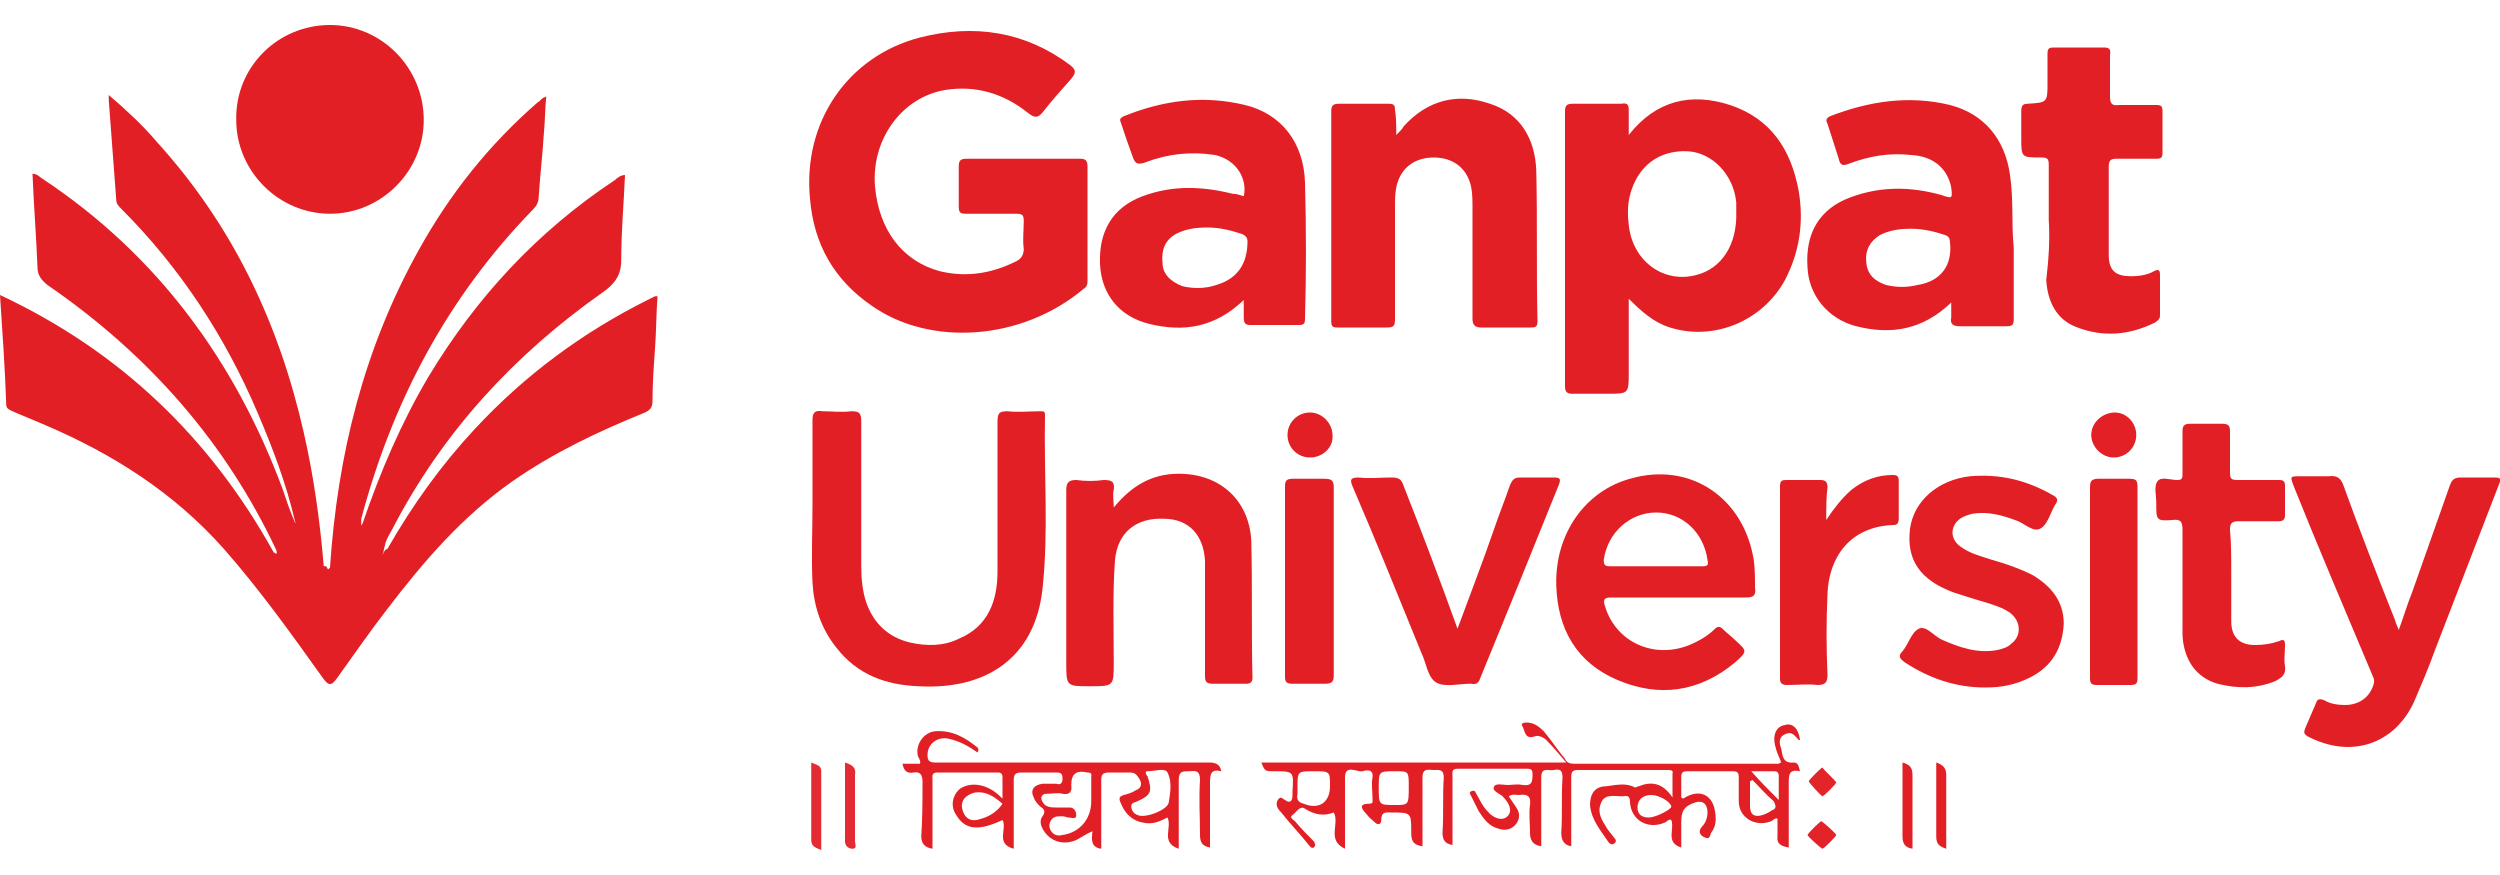 <svg version="1.1" id="Layer_1" xmlns="http://www.w3.org/2000/svg" x="0" y="0" viewBox="0 0 200 70" style="enable-background:new 0 0 200 70" xml:space="preserve"><style>.st0{fill:#e21f25}.st2{fill:#e42b31}</style><path class="st0" d="M26.4 45.4c.6-9 2.7-17.5 7.1-25.4 2.5-4.5 5.6-8.4 9.5-11.8.2-.1.3-.3.5-.4 0 0 .1 0 .2-.1-.1 1-.1 2.1-.2 3.1-.1 1.6-.3 3.3-.4 4.9 0 .5-.2.8-.5 1.1-6.8 7-11.2 15.3-13.7 24.7v.2c0 .3 0 .5-.2.8.1-.2.1-.4.3-.6 1.4-4.1 3.1-8.1 5.3-11.8 3.8-6.3 8.7-11.6 14.9-15.7.2-.2.5-.4.8-.4-.1 2.3-.3 4.5-.3 6.8 0 1.2-.5 1.9-1.5 2.6-7.1 5-12.8 11.2-16.8 18.9-.2.4-.5.8-.6 1.3-.1.3-.1.7-.3.9.2-.2.2-.5.5-.6 2-3.5 4.3-6.7 7-9.6 4-4.3 8.6-7.7 13.8-10.3l.6-.3h.2c-.1 1.4-.1 2.8-.2 4.2-.1 1.4-.2 2.8-.2 4.2 0 .5-.2.7-.6.9-3.7 1.5-7.3 3.2-10.6 5.5-4 2.8-7.1 6.4-10 10.2-1.4 1.8-2.7 3.7-4 5.5-.5.7-.7.7-1.2 0-2.5-3.5-5-7-7.9-10.3-4-4.5-8.9-7.6-14.3-9.9-.9-.4-1.7-.7-2.6-1.1-.2-.1-.5-.2-.5-.5-.1-2.9-.3-5.8-.5-8.8C9.6 28.1 16.8 35 21.9 44.2c.1 0 .1.1.2.1.1-.1 0-.2 0-.3C18 35.3 11.8 28.3 3.8 22.8c-.5-.4-.8-.8-.8-1.4-.1-2.5-.3-5-.4-7.5.4 0 .6.3.8.4 9.2 6.1 15.4 14.6 19.2 24.8.3.9.6 1.8 1 2.7.2.2.2.4.2.6.1.1 0 .2.1.3-.1-.1-.1-.3-.2-.4-.1-.2 0-.4-.1-.6-.7-3-1.8-5.9-3-8.7-2.6-6.1-6.2-11.6-10.9-16.3-.2-.2-.4-.4-.4-.7-.2-2.7-.4-5.3-.6-8v-.4c1.4 1.2 2.7 2.4 3.8 3.7 6.1 6.7 9.8 14.5 11.8 23.3.8 3.5 1.3 7.1 1.6 10.7.4-.1.2.5.5.1zM81.9 12.7h4.5c.4 0 .6.1.6.6v9.1c0 .3 0 .5-.3.7-5 4.2-12.3 4.6-16.9 1.4-3.1-2.1-4.7-5-5-8.6-.6-6.1 3-11.4 8.8-12.9 4.3-1.1 8.4-.5 12 2.2.5.4.5.6.1 1.1-.8.9-1.6 1.8-2.3 2.7-.4.5-.7.4-1.2 0-1.9-1.5-4.1-2.2-6.6-1.8-3.5.6-5.9 4-5.6 7.7.3 3.5 2.2 6 5.2 6.8 2.1.5 4.1.2 6.1-.8.4-.2.6-.5.6-1-.1-.7 0-1.5 0-2.2 0-.5-.1-.6-.6-.6h-4c-.5 0-.6-.1-.6-.6v-3.2c0-.5.2-.6.6-.6h4.6zM143.9 15.3c-.6-3.3-2.2-5.8-5.5-6.9-3.1-1-5.9-.4-8.1 2.4v-2c0-.4-.1-.6-.6-.5h-3.9c-.5 0-.6.2-.6.6v22c0 .5.2.6.6.6h2.8c1.7 0 1.7 0 1.7-1.7v-5.9c1 1 2 1.9 3.3 2.3 3.5 1.1 7.4-.5 9.2-3.8 1.2-2.3 1.5-4.7 1.1-7.1zm-8.2 6.7c-2.6.7-5.1-1.1-5.4-4-.1-.8-.1-1.6.1-2.4.6-2.3 2.3-3.6 4.6-3.5 2 .1 3.7 1.9 3.9 4.1v.7c.1 2.7-1.2 4.6-3.2 5.1zM160.8 14c-.4-2.9-2.1-4.9-4.8-5.6-3.3-.8-6.5-.3-9.6.9-.4.2-.3.4-.2.6.3.9.6 1.9.9 2.8.1.5.3.6.8.4 1.6-.6 3.2-.9 5-.7 1.8.1 2.9 1.1 3.2 2.6.1.9.1.9-.8.6-2.5-.7-4.9-.7-7.3.2-2.4.9-3.6 2.8-3.4 5.6.1 2.2 1.6 4.1 3.9 4.7 2.8.7 5.3.3 7.6-1.9v1.2c-.1.5.1.7.7.7h3.7c.5 0 .6-.1.6-.6v-5.7c-.2-1.9 0-3.8-.3-5.8zm-7.4 8.8c-.8.2-1.7.2-2.5 0-.9-.3-1.5-.8-1.6-1.8-.1-1 .3-1.7 1.1-2.2.8-.4 1.6-.5 2.5-.5.9 0 1.8.2 2.7.5.3.1.4.3.4.6.2 1.8-.7 3.1-2.6 3.4zM104.4 14.6c-.1-3.2-1.9-5.5-4.8-6.2-3.3-.8-6.5-.4-9.7.9-.4.2-.3.3-.2.6.3.9.6 1.8.9 2.6.2.6.4.7 1 .5 1.8-.7 3.7-.9 5.6-.6 1.8.4 2.6 2 2.3 3.3-.3-.1-.6-.2-.9-.2-2.4-.6-4.8-.7-7.2.2-2.4.9-3.5 2.8-3.4 5.4.1 2.4 1.5 4.2 3.9 4.8 2.8.7 5.3.3 7.6-1.9v1.4c0 .4.1.6.5.6h3.9c.4 0 .5-.1.5-.5.1-3.5.1-7.2 0-10.9zm-7.1 8.2c-.9.3-1.8.3-2.7.1-1-.4-1.6-1-1.6-1.9-.1-1 .2-1.8 1.1-2.3.8-.4 1.6-.5 2.5-.5.9 0 1.8.2 2.7.5.3.1.5.3.5.6 0 1.8-.8 3-2.5 3.5zM111.7 10.8c.3-.3.5-.5.6-.7 1.9-2.1 4.3-2.7 6.9-1.8 2.5.8 3.6 2.9 3.7 5.3.1 4 0 8 .1 12.1 0 .5-.2.5-.6.5h-3.9c-.5 0-.7-.2-.7-.7v-8.8c0-.6 0-1.2-.1-1.7-.3-1.5-1.4-2.4-3-2.4s-2.7.9-3 2.4c-.1.5-.1 1-.1 1.6v8.9c0 .6-.1.7-.7.7H107c-.4 0-.5-.1-.5-.5V8.9c0-.4.1-.6.6-.6h4c.4 0 .5.1.5.5.1.6.1 1.2.1 2zM65 40.2v-6.6c0-.6.2-.8.8-.7.8 0 1.5.1 2.3 0 .6 0 .8.1.8.8v11.6c0 1 .1 2 .4 2.9.6 1.7 1.8 2.8 3.5 3.2 1.3.3 2.7.3 3.9-.3 2.4-1 3.1-3.1 3.1-5.4v-12c0-.7.2-.8.8-.8.9.1 1.7 0 2.6 0 .3 0 .4 0 .4.3-.1 4.6.3 9.3-.2 13.9-.6 5.6-4.6 8.1-9.9 7.8-2.6-.1-4.9-.9-6.6-3.1-1.2-1.5-1.8-3.3-1.9-5.2-.1-2 0-4.2 0-6.4z"/><path class="st0" d="M26.4 2c4.1 0 7.5 3.4 7.5 7.6 0 4.1-3.4 7.5-7.5 7.5s-7.5-3.4-7.5-7.5C18.8 5.4 22.2 2 26.4 2zM163.9 17.6v-4.4c0-.5-.1-.6-.6-.6-1.6 0-1.6 0-1.6-1.6V8.9c0-.4.1-.6.5-.6 1.6-.1 1.6-.1 1.6-1.7V4.3c0-.4.1-.5.5-.5h4c.4 0 .6.1.5.6v3.3c0 .5.1.8.7.7h3c.4 0 .5.1.5.5v3.3c0 .4-.1.5-.5.5h-3.2c-.4 0-.6.1-.6.6v7.1c0 1.3.6 1.7 1.8 1.7.6 0 1.3-.1 1.8-.4.4-.2.5-.1.5.3v3.2c0 .3-.1.4-.4.6-2 1-4.1 1.2-6.2.4-1.7-.6-2.4-2.1-2.5-3.8.2-1.7.3-3.3.2-4.8.1 0 .1 0 0 0zM140.3 44.8c-.8-5-5.1-7.9-9.9-6.5-3.6 1-6 4.4-5.9 8.5.1 3.5 1.6 6.2 4.9 7.6 3.3 1.4 6.5 1 9.4-1.4 1-.9 1-.9 0-1.8-.3-.3-.7-.6-1-.9-.2-.2-.4-.2-.6 0-.5.5-1 .8-1.6 1.1-3 1.5-6.3.1-7.2-2.9-.2-.6 0-.7.5-.7h10.8c.6 0 .8-.2.7-.8 0-.7 0-1.5-.1-2.2zm-4.1.5h-7.4c-.4 0-.5-.1-.5-.5.3-2.2 2.1-3.8 4.2-3.8s3.8 1.6 4.1 3.8c.1.4 0 .5-.4.5zM89.1 40.6c1.4-1.7 3-2.7 5.2-2.7 3.3 0 5.6 2.1 5.8 5.3.1 3.7 0 7.3.1 11 0 .4-.2.5-.5.5H97c-.5 0-.6-.2-.6-.6v-9.2c-.1-2.1-1.3-3.4-3.3-3.4-2.2-.1-3.7 1.1-3.9 3.3-.2 2.7-.1 5.5-.1 8.2 0 1.9 0 1.9-1.9 1.9s-1.9 0-1.9-1.9V39.2c0-.6.2-.8.8-.8.7.1 1.5.1 2.2 0 .6 0 .9.1.8.8-.1.3 0 .9 0 1.4zM191.9 50.4c.4-1.1.7-2.1 1.1-3.1 1-2.8 2-5.7 3-8.5.2-.5.4-.6.9-.6h2.6c.6 0 .6.1.4.6L194.8 52c-.5 1.4-1.1 2.8-1.7 4.2-1.6 3.4-5.1 4.5-8.5 2.7-.3-.2-.3-.3-.2-.6l.9-2.1c.1-.3.3-.3.6-.2.5.3 1.1.4 1.7.4 1.1 0 2-.6 2.3-1.7.1-.4-.1-.6-.2-.9-2.1-5-4.2-9.9-6.2-14.9-.3-.8-.3-.8.5-.8h2.3c.7-.1 1 .2 1.2.8 1.3 3.6 2.7 7.2 4.1 10.7.1.4.2.5.3.8zM158.8 55c-2.3 0-4.4-.7-6.4-2-.4-.3-.6-.5-.2-.9.5-.6.7-1.5 1.3-1.8.6-.3 1.2.6 1.9.9 1.4.6 2.8 1.1 4.4.8.4-.1.8-.2 1.1-.5.8-.6.8-1.7 0-2.4-.5-.4-1.1-.6-1.7-.8-1-.3-2-.6-2.9-.9-2.7-1-3.8-2.6-3.5-5.1.3-2.2 2.2-3.9 4.8-4.2 2.4-.2 4.5.3 6.6 1.5.4.2.5.4.2.8-.4.7-.6 1.6-1.2 1.9-.6.3-1.3-.5-2-.7-1.1-.4-2.2-.7-3.4-.5-.4.1-.7.2-1 .4-.8.6-.8 1.6 0 2.2.8.6 1.7.8 2.6 1.1 1.1.3 2.2.7 3.2 1.2 1.5.9 2.5 2.1 2.5 3.9-.1 1.9-.9 3.4-2.7 4.3-1.2.6-2.3.8-3.6.8zM116.6 50.3c1-2.7 2-5.3 2.9-7.9.4-1.2.9-2.4 1.3-3.6.2-.4.3-.6.8-.6h2.7c.5 0 .6.1.4.6-2.1 5.2-4.2 10.4-6.3 15.5-.1.3-.3.5-.7.4h-.1c-.9 0-2 .3-2.7-.1-.7-.4-.8-1.6-1.2-2.4-1.8-4.4-3.6-8.9-5.5-13.3-.2-.5-.2-.7.5-.7.9.1 1.7 0 2.6 0 .6 0 .8.1 1 .7 1.5 3.8 2.9 7.5 4.3 11.4zM178.5 45.9v3.8c0 1.3.7 1.9 1.9 1.9.7 0 1.3-.1 1.9-.3.4-.2.5-.1.5.3 0 .6-.1 1.2 0 1.7.1.6-.2.9-.8 1.2-1.5.6-3 .6-4.6.2-1.7-.5-2.7-1.9-2.8-3.9v-8.4c0-.6-.1-.9-.8-.8-1.3.1-1.3 0-1.3-1.3v-.1c0-.6-.2-1.3.1-1.7.3-.4 1-.1 1.6-.1.4 0 .4-.2.4-.5v-3.4c0-.4.1-.6.6-.6h2.6c.5 0 .6.2.6.6v3.3c0 .5.1.6.6.6h3.3c.4 0 .5.1.5.5v2.3c0 .4-.2.5-.5.5h-3.2c-.6 0-.7.2-.7.7.1 1 .1 2.3.1 3.5zM143.5 61c-.9.1-.9-.6-1-1.1-.2-.5-.2-1 .4-1.2.5-.2.7.2 1 .5h.1c-.1-.9-.6-1.4-1.2-1.2-.7.1-1 .8-.8 1.6.1.5.3.9.5 1.4-.1 0-.2.1-.2.1h-16.4c-.3 0-.6-.1-.7-.4-.6-.7-1.1-1.5-1.7-2.2-.4-.4-.8-.7-1.4-.7-.2 0-.5.1-.3.3.2.4.2 1.1 1 .8.3-.1.7.1.9.3.5.5 1 1.1 1.6 1.8h-24.4c.3.7.3.7 1 .7 1.6 0 1.6 0 1.5 1.6v.3c0 .5-.2.7-.6.4-.2-.1-.3-.3-.5-.1-.2.2-.2.5-.1.7.1.2.2.3.3.4.7.9 1.5 1.7 2.2 2.6.1.1.2.3.4.2.2-.2.1-.3 0-.5-.5-.5-1-1-1.5-1.6-.1-.1-.5-.3-.2-.5s.6-.8 1-.5c.8.5 1.5.6 2.3.3.5.9-.6 2.2.9 2.9v-5.7c0-1.1 1-.4 1.4-.5.3-.1.9-.2.8.5-.1.5 0 1.1 0 1.7 0 .2.1.4-.3.4-.9 0-.5.5-.2.8.2.3.5.5.7.7.2.2.5.2.5-.2 0-.7.4-.6.8-.6 1.6 0 1.6 0 1.6 1.6 0 .6.1 1 .9 1.1v-5.5c0-.8.5-.6.9-.6s.8-.1.8.6c-.1 1.5 0 3-.1 4.4 0 .6.2.9.8 1v-5.5c0-.3-.1-.6.4-.6h5.6c.3 0 .4.1.4.4 0 .6 0 1-.8.9-.4-.1-.8 0-1.2 0-.4 0-1-.2-1.1.2-.1.3.5.5.7.7.6.6.8 1.2.4 1.6-.4.4-1.1.2-1.6-.4-.4-.4-.6-.9-.9-1.4-.1-.2-.1-.3-.4-.2-.2.1-.1.2 0 .4l.6 1.2c.4.6.8 1.2 1.6 1.4.6.2 1.1 0 1.4-.4.3-.4.3-.9 0-1.3l-.6-.9c.3-.2.6-.1.8-.1.7-.1 1 .1.9.8-.1.7 0 1.5 0 2.2 0 .6.2 1 .9 1.1v-5.5c0-.9.6-.5 1-.6.5-.1.7 0 .7.6-.1 1.5 0 3-.1 4.4 0 .6.2 1 .8 1.1v-5.5c0-.3 0-.6.5-.6h7.2c.2 0 .5 0 .4.3v1.9c-.8-1.2-1.7-1.3-2.7-.9-.1 0-.2.1-.3.1-.7-.4-1.5-.2-2.3-.1-.9 0-1.3.6-1.3 1.5.1 1.2.9 2.1 1.5 3 .1.1.2.2.4.1s.2-.3.1-.4c-.3-.4-.6-.7-.8-1.1-.4-.6-.6-1.2-.3-1.8.3-.7 1-.5 1.6-.5h.2c.4-.1.5.1.5.5.1 1.4 1.4 2.2 2.8 1.6.2-.1.3-.3.5-.2.3.7-.5 1.8.8 2.2v-2c0-.9.2-1.3 1.1-1.6.6-.2 1 .1 1 .8 0 .5-.2.9-.5 1.2-.3.4 0 .7.3.8.4.2.4-.2.5-.4.4-.5.4-1.1.3-1.7-.2-1.3-1.2-1.8-2.4-1.1-.1.1-.2.1-.3 0v-1.6c0-.4.1-.5.5-.5h3.6c.4 0 .5.1.5.5v1.9c0 1.3 1.3 2.1 2.6 1.6.2-.1.3-.3.5-.2v1.4c-.1.6.3.8.9.9v-5.1c0-.7 0-1.2.9-1-.1-.3-.1-.7-.5-.7zm-39.2 3.3c-.4-.1-.6-.3-.5-.8V63c0-1.3 0-1.3 1.3-1.3s1.3 0 1.3 1.2c0 1.3-.9 1.9-2.1 1.4zm8.4-1.4c0 1.5 0 1.5-1.1 1.5-1.3 0-1.3 0-1.3-1.4 0-1.3 0-1.3 1.3-1.3 1.1 0 1.1 0 1.1 1.2zm19.2 2.5c-.5 0-.9-.2-.9-.8 0-.6.4-1 1.1-1 .6 0 1.5.5 1.6.9.1.2-1.2.9-1.8.9zm9.9-.6c-.3.2-.5.3-.8.4-.6.2-1 0-1-.7v-2c.1 0 .1-.1.2-.1.6.6 1.1 1.2 1.7 1.7.2.4.2.6-.1.7zm.5-.8c-.8-.8-1.5-1.5-2.2-2.3h1.8c.3 0 .4.1.4.4V64zM146.1 41.6c.6-.9 1.2-1.7 2-2.4 1-.8 2.1-1.2 3.3-1.2.4 0 .5.1.5.5v3c0 .3-.1.5-.4.5-3.5.1-5.2 2.6-5.3 5.5-.1 2.2-.1 4.3 0 6.5 0 .6-.2.8-.8.8-.8-.1-1.6 0-2.4 0-.4 0-.6-.1-.6-.5V38.9c0-.5.2-.5.6-.5h2.6c.4 0 .6.1.6.6-.1.7-.1 1.6-.1 2.6zM96.7 61H74.8c-.5 0-.6-.2-.6-.6 0-.9.8-1.5 1.7-1.3.9.2 1.6.6 2.3 1.1.1-.2.1-.3 0-.4-1-.8-2-1.4-3.4-1.3-.9.1-1.5 1-1.4 1.8 0 .3.3.5.2.8h-1.4c.1.6.4.8.9.7.5-.1.7.2.7.7 0 1.5 0 3-.1 4.4 0 .6.3.9.9 1v-5.5c0-.3-.1-.6.4-.6h4.8c.3 0 .4.1.4.4v1.7c-1.1-1.2-2.5-1.4-3.4-.8-.6.5-.8 1.4-.3 2.1.7 1.2 1.8 1.3 3.7.4.4.7-.6 1.9.9 2.3v-5.5c0-.4.1-.6.6-.6h2.8c.4 0 .5.1.5.5s-.2.5-.5.4h-1.1c-.7.1-1 .5-.7 1.1.1.3.3.5.5.7.3.2.5.4.2.8s-.1.9.2 1.3c.6.8 1.6 1 2.5.6.4-.2.8-.5 1.3-.7-.1.7-.1 1.3.7 1.4v-5.5c0-.4.1-.6.6-.6h1.7c.5 0 .6.3.8.6.2.4 0 .7-.3.8-.3.2-.6.3-1 .4-.3.1-.4.2-.3.5.3.8.8 1.5 1.8 1.7.8.2 1.4-.1 2-.4.4.8-.6 2 .9 2.5v-5.5c0-.7.3-.7.8-.7.4 0 .9-.2.9.7-.1 1.5 0 3 0 4.4 0 .6.2.9.8 1v-5.2c0-.7.1-1.1.9-.9-.1-.6-.5-.7-1-.7zm-18.2 4.5c-.8.3-1.3 0-1.5-.7-.2-.7.2-1.2 1-1.4.8-.1 1.4.2 2.2.9-.4.6-1 1-1.7 1.2zm8.8-3.3v1.9c0 1.4-.9 2.5-2.3 2.7-.4.1-.7 0-.9-.3-.2-.3-.2-.6 0-.9.2-.3.5-.3.9-.3.2 0 .3.1.5.1s.6.2.6-.2c0-.3-.2-.6-.5-.6h-1.1c-.3 0-.6 0-.9-.2-.2-.2-.3-.4-.3-.6.1-.3.3-.3.5-.3.4 0 .8-.1 1.2 0 .5.1.8-.1.7-.7 0-.9.4-1.2 1.3-1 .4 0 .3.2.3.4zm6.2 2c-.1.6-1.9 1.3-2.5 1-.3-.1-.5-.4-.5-.7 0-.3.3-.3.5-.4 1.1-.5 1.2-.8.8-2-.1-.1-.2-.3-.1-.4h.1c.6 0 1.4-.3 1.6.1.4.8.2 1.7.1 2.4zM106.7 46.5V54c0 .5-.1.7-.7.7h-2.6c-.4 0-.6-.1-.6-.5V38.9c0-.4.1-.6.6-.6h2.5c.6 0 .8.1.8.7v7.5zM167.2 46.5V39c0-.5.1-.7.7-.7h2.4c.6 0 .7.1.7.7v15.2c0 .5-.1.6-.6.6h-2.6c-.5 0-.6-.1-.6-.6v-7.7z"/><path d="M170.9 34.8c0 1-.8 1.8-1.8 1.8s-1.8-.9-1.8-1.8c0-1 .9-1.8 1.9-1.8.9 0 1.7.8 1.7 1.8z" style="fill:#e22026"/><path class="st0" d="M104.8 36.6c-1 0-1.8-.8-1.8-1.8s.8-1.8 1.8-1.8 1.8.9 1.8 1.8c.1 1-.8 1.8-1.8 1.8z"/><path class="st2" d="M67.6 61c.6.2.9.4.8 1v5.3c0 .2.2.6-.2.6-.3 0-.6-.2-.6-.6V61zM65.7 68c-.5-.2-.8-.3-.8-.8V61c.4.2.8.2.8.7V68z"/><path class="st0" d="M152.2 61c.7.2.8.5.8 1.1v5.8c-.6-.1-.8-.4-.8-1V61zM155.7 67.9c-.6-.2-.8-.4-.8-1V61c.6.2.8.5.8 1v5.9z"/><path d="M146.9 62.6c0 .1-1 1.1-1.1 1.1-.1 0-1.1-1.1-1.1-1.2 0-.1 1-1.1 1.1-1.1 0 .1 1.1 1.1 1.1 1.2z" style="fill:#e32429"/><path d="M146.9 66.8c0 .1-1 1.1-1.1 1.1-.1 0-1.2-1-1.2-1.1 0-.1 1-1.1 1.1-1.1.1 0 1.2 1 1.2 1.1z" style="fill:#e32328"/></svg>